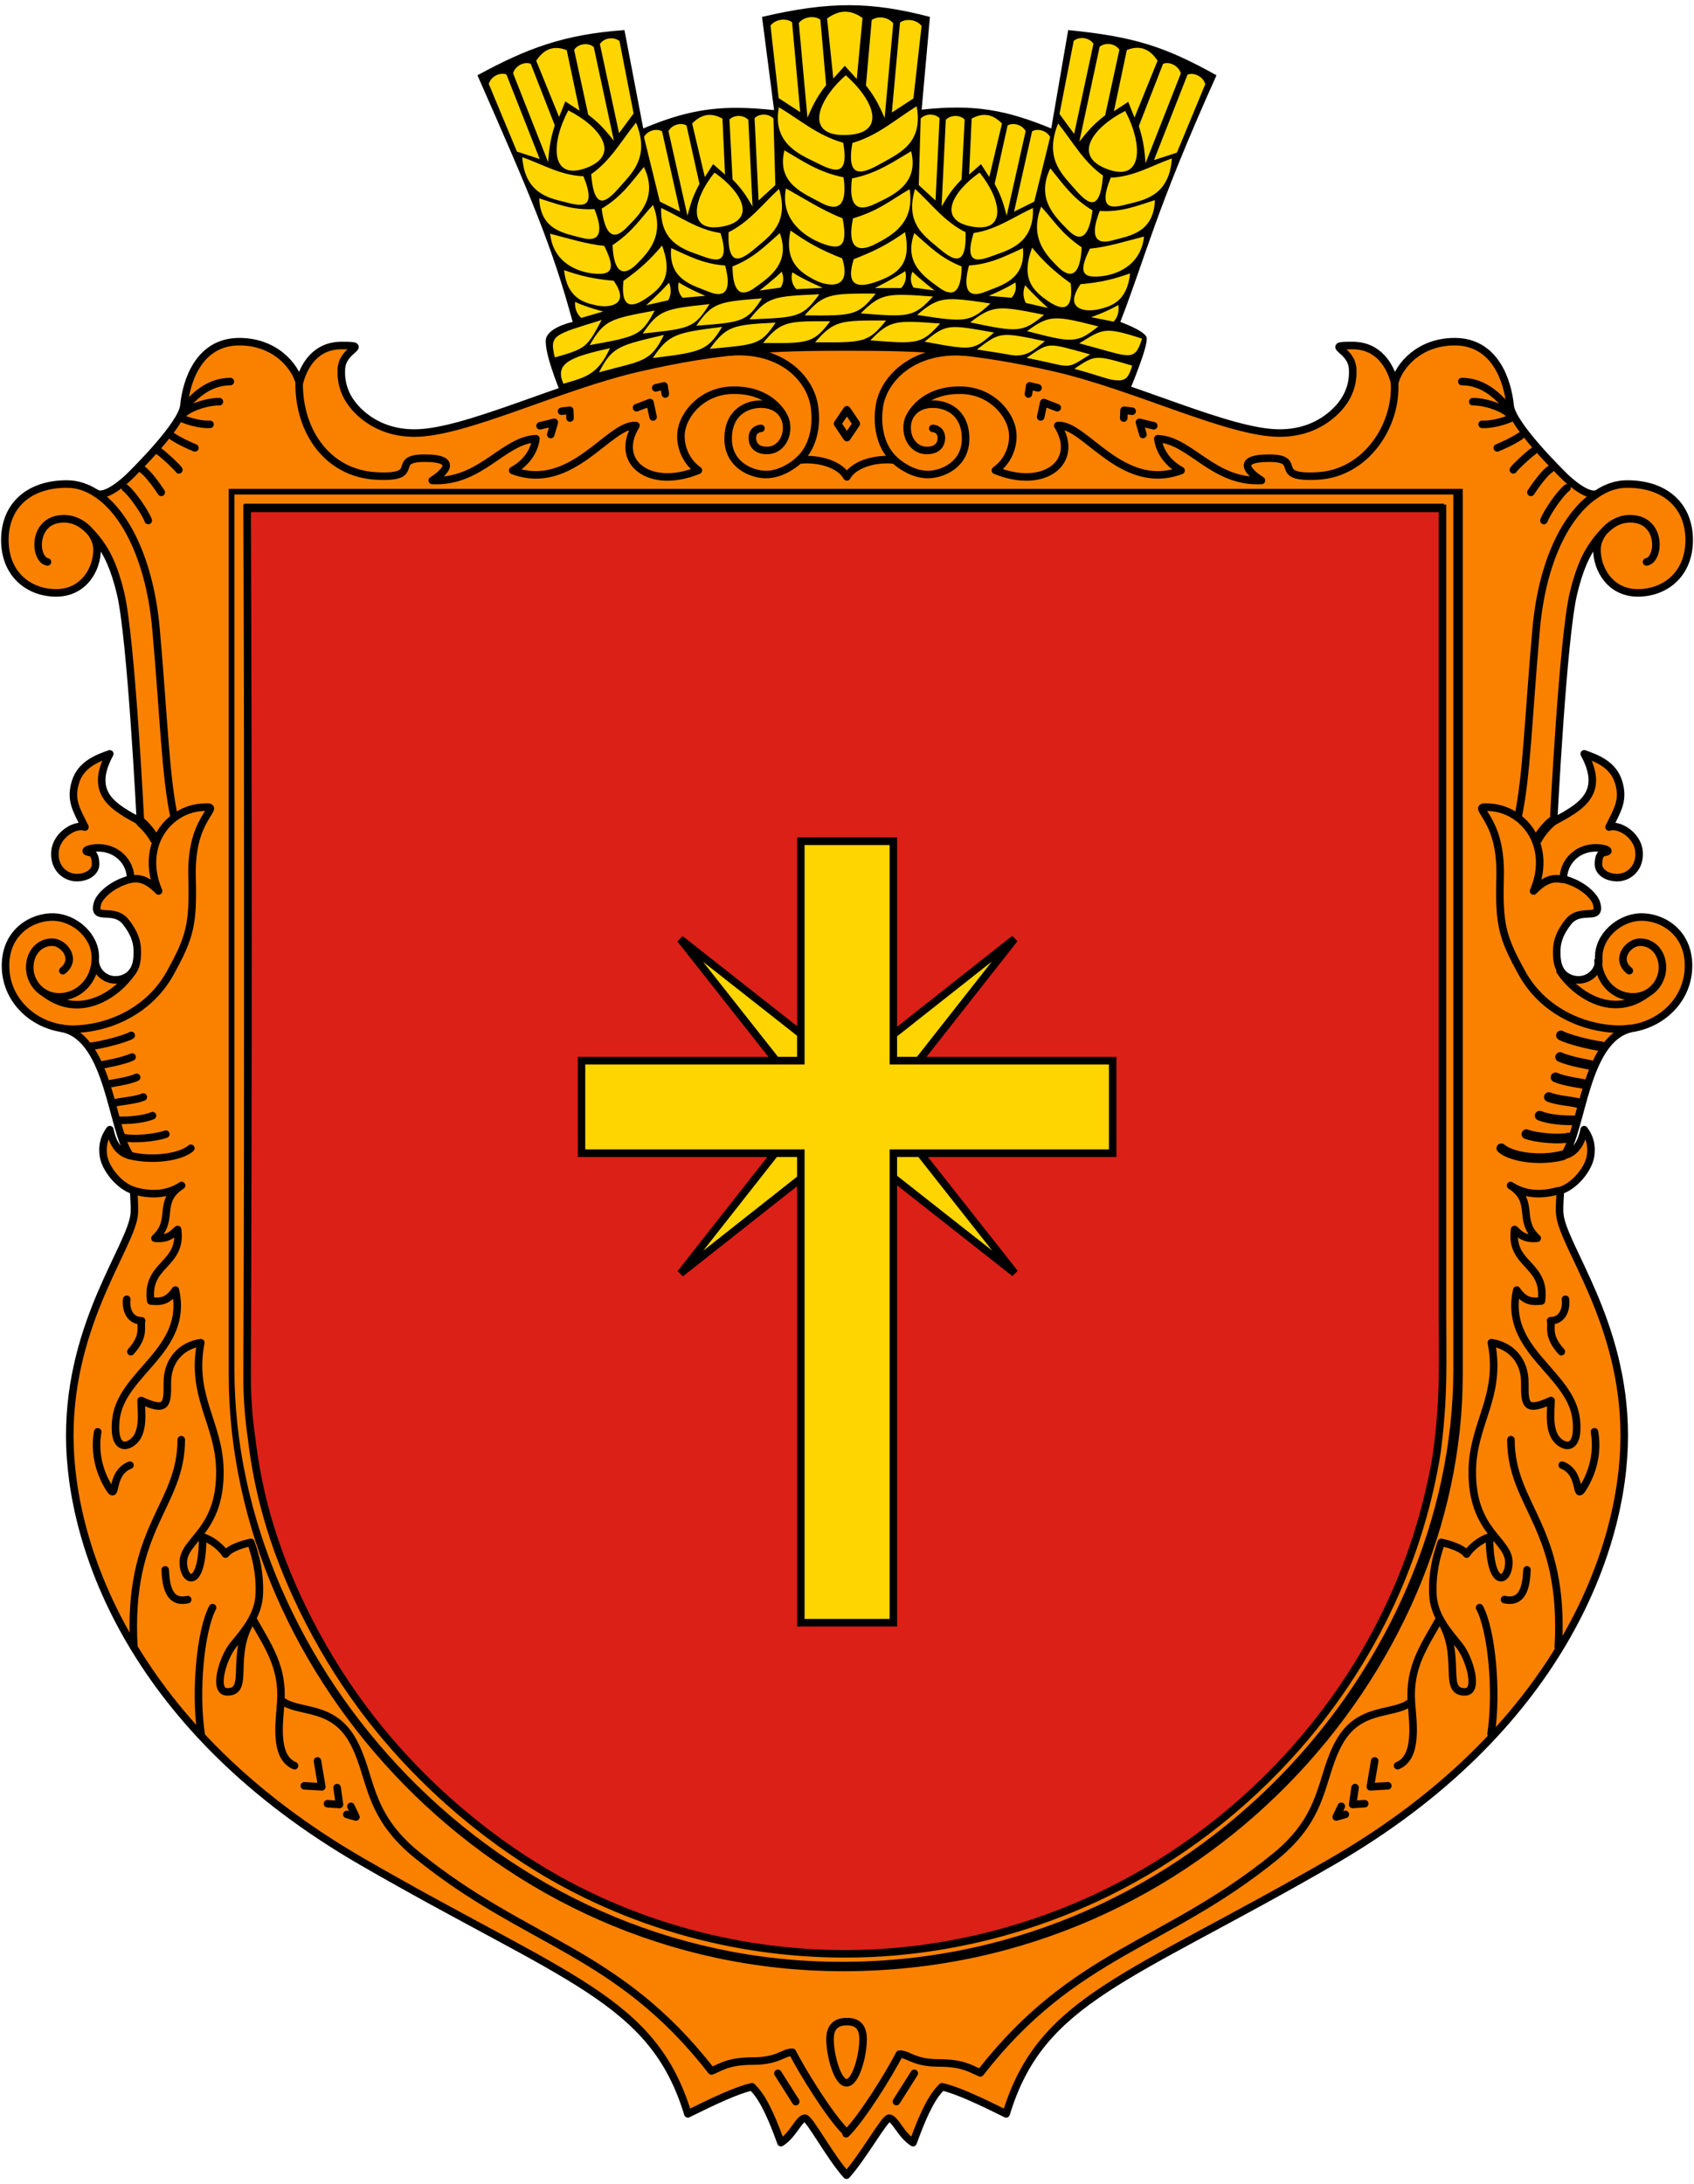 <?xml version="1.0" encoding="UTF-8"?>
<!-- Created with Inkscape (http://www.inkscape.org/) -->
<svg width="450" height="580" version="1.1" xml:space="preserve" xmlns="http://www.w3.org/2000/svg" xmlns:cc="http://creativecommons.org/ns#" xmlns:dc="http://purl.org/dc/elements/1.1/" xmlns:rdf="http://www.w3.org/1999/02/22-rdf-syntax-ns#"><path d="m148.68 103.69c39.162-15.265 109.45-15.379 151.4 0 0 0 5.262-12.403 4.475-14.2-0.787-1.797-6.95-4-6.95-4 6.849-17.61 9.179-29.114 25.55-65.5-13.722-7.639-21.967-10.282-39.4-12l-4.5 26.125c-11.926-4.893-20.332-6.524-34.425-5l2.2-24.625c-15.439-4.016-26.38-4.271-44.6 6e-7l3.2 24.75c-12.948-1.364-21.615-0.698-34.75 4.875l-5-26.125c-16.125 1.151-25.925 4.863-39.05 12 14.28 32.424 19.804 45.303 25.3 65.5 0 0-5.711 1.18-6.95 4s3.5 14.2 3.5 14.2z" fill-rule="evenodd"/><g transform="matrix(3.543 0 0 3.543 2e-5 -.007)" fill-rule="evenodd"><g transform="matrix(1.019 0 0 1 -1.1 0)" fill="#ffd500"><path d="m58.39 8.043c1.537 0.927 2.832 2.114 4.727 2.658 0.525 2.9-0.962 1.991-2.138 1.409s-3.076-1.45-2.589-4.067z"/><g fill-rule="evenodd"><path d="m58.797 11.271c1.304 0.773 2.477 1.636 4.351 2.022 0.293 2.078-0.368 2.618-1.651 1.908s-3.301-1.45-2.701-3.93z"/><path d="m58.909 14.121c1.333 0.766 2.796 1.711 4.164 2.241 0.448 2.282-0.254 2.366-1.516 1.88-1.263-0.487-3.098-1.773-2.648-4.12z"/><path d="m59.247 17.282c1.171 0.839 2.138 1.427 3.798 2.082 0.75 2.399-1.052 2.154-2.09 1.587s-2.196-1.376-1.708-3.669z"/><path d="m68.527 7.966c-1.537 0.96-2.832 2.188-4.727 2.75-0.525 3 0.969 2.195 2.251 1.458s2.963-1.5 2.476-4.209z"/><path d="m68.12 11.336c-1.304 0.78-2.477 1.65-4.351 2.04-0.258 1.992 0.333 2.568 1.651 1.925s3.301-1.463 2.701-3.965z"/><path d="m68.008 14.185c-1.333 0.766-2.196 1.584-4.164 2.184-0.448 2.141 0.289 2.635 1.622 1.936 1.333-0.699 2.921-1.632 2.542-4.12z"/><path d="m67.67 17.402c-1.171 0.839-2.109 1.37-3.769 2.025-0.75 2.399 0.735 2.083 2.019 1.552 1.284-0.531 2.238-1.284 1.75-3.577z"/></g><path d="m63.309 5.644c-2.137 1.913-3.034 4.564 5e-3 4.48s2.135-2.553-5e-3 -4.48z"/><path transform="matrix(.282 0 0 .282 -4.3103e-6 0)" d="m221.25 20.875 3-3.375 3.125 3.5 1.5-16.2c-2.781-2.077-5.804-2.457-9.25 0.125z"/><g fill-rule="evenodd"><path transform="matrix(.282 0 0 .282 -4.3103e-6 0)" d="m219.38 22.625c-2.755 3.561-3.729 6.054-4.875 8.65l-2.25-25.15c1.363-1.798 4.221-1.992 5.625-0.875z"/><path d="m59.959 8.408-1.587-1.051-0.6-5.44c0.385-0.508 1.191-0.562 1.587-0.247z"/><path transform="matrix(-.282 0 0 .282 126.66 .026)" d="m219.38 22.625c-2.755 3.561-3.729 6.054-4.875 8.65l-2.25-25.15c1.363-1.798 4.221-1.992 5.625-0.875z"/><path transform="matrix(-1 0 0 1 126.66 .026)" d="m59.959 8.408-1.587-1.051-0.6-5.44c0.385-0.508 1.191-0.562 1.587-0.247z"/></g><path transform="matrix(.282 0 0 .282 -4.3103e-6 0)" d="m210.55 72.375c3 2 7.95 4.125 7.95 4.125l-6.875 0.375c-0.842-0.919-1.607-2.374-1.075-4.5z"/><path d="m67.688 20.322c-0.847 0.564-2.244 1.27-2.244 1.27h1.94c0.238-0.259 0.454-0.67 0.303-1.27z" fill-rule="evenodd"/></g><g fill="#ffd500"><path d="m66.435 24.024c-3.433-0.015-3.898-0.007-5.32 1.63 3.649 0.035 3.992 0.018 5.32-1.63z"/><g fill-rule="evenodd"><path d="m70.488 24.25c-3.326-0.244-3.746-0.277-5.23 1.262 3.535 0.278 3.836 0.293 5.23-1.262z"/><path d="m74.526 24.926c-3.381-0.593-3.529-0.688-5.206 0.686 3.591 0.65 3.619 0.714 5.206-0.686z"/><path d="m78.34 25.578c-3.357-0.719-3.366-0.695-5.093 0.615 3.564 0.783 3.632 0.548 5.093-0.615z"/><path d="m81.736 26.566c-3.311-0.905-2.982-0.949-4.78 0.263 3.585 0.769 2.929 0.878 4.78-0.263z"/><path d="m84.89 27.407c-2.801-0.823-2.758-0.821-4.365 0.253 3.638 1.114 3.903 1.245 4.365-0.253z"/><path d="m62.243 24.08c-3.178-0.015-3.711-0.007-5.027 1.63 3.378 0.035 3.798 0.018 5.027-1.63z"/><path d="m58.154 24.181c-3.251 0.165-3.684 0.261-4.94 1.97 3.422-0.332 3.809-0.255 4.94-1.97z"/><path d="m45.735 26.095c-2.922 0.657-4.187 1.113-3.492 2.665 1.67-0.473 2.599-0.7 3.492-2.665z"/><path d="m49.778 25.103c-3.294 0.785-3.874 0.842-4.861 2.8 3.294-0.886 3.86-0.748 4.861-2.8z"/><path d="m54.145 24.499c-3.405 0.438-4.005 0.526-5.198 2.337 3.622-0.447 4.099-0.528 5.198-2.337z"/><path d="m65.656 22.009c-3.433-0.015-3.898-0.007-5.32 1.63 3.649 0.035 3.992 0.018 5.32-1.63z"/><path d="m69.953 22.228c-3.424-0.249-3.889-0.273-5.419 1.263 3.638 0.284 3.981 0.29 5.419-1.263z"/><path d="m61.43 22.059c-3.43 0.149-3.894 0.179-5.236 1.882 3.647-0.139 3.988-0.173 5.236-1.882z"/><path d="m53.194 22.794c-3.343 0.363-3.795 0.422-5.002 2.205 3.555-0.367 3.887-0.422 5.002-2.205z"/><path d="m57.13 22.364c-3.26 0.259-3.701 0.304-4.926 2.05 3.466-0.257 3.791-0.301 4.926-2.05z"/><path d="m74.261 22.747c-3.396-0.501-3.858-0.559-5.497 0.86 3.607 0.552 3.949 0.583 5.497-0.86z"/><path d="m78.279 23.598c-3.365-0.679-3.823-0.762-5.535 0.569 3.573 0.741 3.913 0.79 5.535-0.569z"/><path d="m82.345 24.466c-3.209-0.809-3.646-0.909-5.341 0.355 3.407 0.879 3.732 0.941 5.341-0.355z"/><path d="m85.625 25.385c-2.867-0.943-2.956-0.714-4.71 0.352 3.81 0.988 4.137 1.491 4.71-0.352z"/><path d="m49.085 23.28c-3.376 0.621-3.776 0.715-4.869 2.587 3.592-0.642 3.87-0.722 4.869-2.587z"/><path d="m45.109 23.983c-3.543 1.108-3.947 1.087-3.507 2.807 2.343-0.664 2.416-0.753 3.507-2.807z"/></g></g><g transform="matrix(1 0 0 1.01 0 -.031)"><g fill="#ffd500" fill-rule="evenodd"><path d="m39.159 11.697c1.505 0.521 2.865 1.353 4.585 1.414 1.098 2.681-0.361 2.166-1.484 1.891-1.123-0.274-2.921-0.649-3.101-3.305z"/><path d="m40.431 14.758c1.28 0.389 2.471 0.891 4.137 0.788 0.743 1.825 0.317 2.478-0.929 2.142-1.246-0.336-3.118-0.521-3.208-2.93z"/><path d="m41.246 17.376c1.312 0.332 2.778 0.788 4.057 0.902 0.972 1.902 0.41 2.159-0.769 2.056-1.18-0.103-3.046-0.764-3.288-2.958z"/><path d="m42.293 20.084c1.2 0.404 2.163 0.652 3.719 0.783 1.275 1.797-0.288 2.039-1.303 1.827-1.016-0.212-2.197-0.595-2.416-2.611z"/><path d="m47.688 9.131c-1.079 1.308-1.893 2.816-3.363 3.826 0.235 3.036 1.312 1.889 2.227 0.86s2.159-2.182 1.137-4.687z"/><path d="m48.275 12.423c-0.908 1.089-1.685 2.231-3.165 3.09 0.26 1.99 0.894 2.395 1.846 1.434 0.952-0.961 2.422-2.262 1.319-4.524z"/><path d="m48.961 15.241c-0.958 1.017-1.506 1.973-3.036 2.982 0.092 2.088 0.823 2.376 1.796 1.422 0.972-0.954 2.109-2.184 1.241-4.404z"/><path d="m49.639 18.253c-0.866 1.015-1.583 1.694-2.898 2.625-0.25 2.42 0.971 1.845 1.984 1.101 1.014-0.744 1.708-1.636 0.914-3.726z"/><path transform="matrix(1.055 -.114 .121 .993 -3.179 5.569)" d="m42.536 7.559c-1.518 2.287-1.853 5.06 0.738 4.396 2.591-0.664 1.411-2.915-0.738-4.396z"/><path transform="matrix(1.055 -.114 .121 .993 -3.179 5.569)" d="m41.833 7.968 0.569-1.097 0.918 0.8-0.386-4.568c-0.769-0.425-1.517-0.367-2.231 0.535z"/><path transform="matrix(1.055 -.114 .121 .993 -3.179 5.569)" d="m41.46 8.554c-0.502 1.135-0.622 1.879-0.779 2.659l-1.707-6.844c0.246-0.572 0.929-0.78 1.32-0.547z"/><path transform="matrix(1.055 -.114 .121 .993 -3.179 5.569)" d="m40.117 10.913-1.533-0.728-1.405-5.224c0.246-0.572 0.929-0.78 1.32-0.547z"/><path transform="matrix(1.055 -.114 .121 .993 -3.179 5.569)" d="m43.896 8.036c0.831 0.837 1.182 1.475 1.579 2.132l-0.619-7.088c-0.413-0.424-1.113-0.324-1.401 0.062z"/><path transform="matrix(1.055 -.114 .121 .993 -3.179 5.569)" d="m45.901 9.646 1.188-1.336-0.377-5.454c-0.413-0.424-1.113-0.324-1.401 0.062z"/><path d="m43.115 22.434c0.818 0.392 2.113 0.713 2.113 0.713l-1.645 0.476c-0.246-0.209-0.498-0.571-0.468-1.188z"/><path d="m50.16 21.009c-0.633 0.716-1.715 1.676-1.715 1.676l1.663-0.372c0.161-0.3 0.279-0.744 0.052-1.304z"/></g></g><g transform="matrix(1 0 0 1.008 0 -.081)" fill="#ffd500" fill-rule="evenodd"><path d="m49.573 15.547c1.455 0.666 2.731 1.606 4.451 1.865 0.813 2.643-0.595 1.988-1.693 1.599-1.098-0.389-2.862-0.952-2.757-3.464z"/><path d="m50.323 18.531c1.233 0.541 2.362 1.18 4.045 1.293 0.511 1.866-8.25e-4 2.445-1.207 1.96-1.206-0.486-3.059-0.904-2.838-3.253z"/><path d="m58.411 14.13c-1.224 1.109-2.204 2.439-3.788 3.221-0.091 2.9 1.114 1.943 2.143 1.078 1.029-0.865 2.403-1.808 1.645-4.299z"/><path d="m58.468 17.416c-1.043 0.9-1.96 1.867-3.548 2.477 0.019 1.895 0.605 2.356 1.676 1.582 1.071-0.774 2.702-1.8 1.872-4.059z"/><path d="m53.573 12.916c-1.631 1.985-2.089 4.476 0.553 4.019 2.642-0.457 1.551-2.559-0.553-4.019z"/><path d="m52.846 13.247 0.622-0.961 0.891 0.775-0.19-4.155c-0.757-0.427-1.514-0.416-2.274 0.36z"/><path d="m52.444 13.757c-0.555 0.999-0.709 1.665-0.902 2.363l-1.423-6.287c0.274-0.504 0.971-0.654 1.355-0.421z"/><path d="m50.987 15.817-1.514-0.743-1.19-4.804c0.274-0.504 0.971-0.654 1.355-0.421z"/><path d="m54.923 13.423c0.802 0.804 1.128 1.4 1.5 2.017l-0.315-6.447c-0.398-0.407-1.108-0.355-1.416-0.022z"/><path d="m56.876 14.991 1.257-1.143-0.143-4.955c-0.398-0.407-1.108-0.355-1.416-0.022z"/><path d="m50.889 21.081c0.757 0.49 1.999 0.998 1.999 0.998l-1.708 0.144c-0.214-0.229-0.412-0.595-0.291-1.142z"/><path d="m58.608 20.287c-0.654 0.63-1.659 1.398-1.659 1.398l1.581-0.218c0.169-0.267 0.297-0.666 0.079-1.18z"/></g><g transform="matrix(1 0 0 1.007 0 -.021)" fill="#ffd500" fill-rule="evenodd"><path d="m87.864 11.813c-1.505 0.528-2.865 1.371-4.585 1.433-1.098 2.717 0.361 2.195 1.484 1.917 1.123-0.278 2.921-0.658 3.101-3.35z"/><path d="m86.592 14.916c-1.28 0.399-2.471 0.914-4.137 0.808-0.743 1.872-0.317 2.543 0.929 2.198 1.246-0.345 3.118-0.534 3.208-3.006z"/><path d="m85.777 17.627c-1.312 0.333-2.778 0.79-4.057 0.904-0.972 1.906-0.41 2.163 0.769 2.06 1.18-0.103 3.046-0.766 3.288-2.964z"/><path d="m84.731 20.372c-1.2 0.416-2.163 0.67-3.719 0.805-1.275 1.847 0.288 2.096 1.303 1.878 1.016-0.218 2.197-0.612 2.416-2.683z"/><path d="m79.335 9.213c1.079 1.325 1.893 2.854 3.363 3.878-0.235 3.077-1.312 1.915-2.227 0.872s-2.159-2.211-1.137-4.75z"/><path d="m78.748 12.549c0.908 1.104 1.685 2.261 3.165 3.131-0.26 2.017-0.894 2.427-1.846 1.454-0.952-0.974-2.422-2.292-1.319-4.585z"/><path d="m78.063 15.405c0.958 1.03 1.506 2 3.036 3.022-0.092 2.116-0.823 2.408-1.796 1.442-0.972-0.967-2.109-2.213-1.241-4.463z"/><path d="m77.385 18.458c0.866 1.029 1.583 1.717 2.898 2.66 0.25 2.453-0.971 1.869-1.984 1.116-1.014-0.754-1.708-1.658-0.914-3.776z"/><g transform="matrix(-1.062 -.116 -.122 1.007 130.46 5.602)"><path d="m42.536 7.559c-1.518 2.287-1.853 5.06 0.738 4.396 2.591-0.664 1.411-2.915-0.738-4.396z"/><path d="m41.833 7.968 0.569-1.097 0.918 0.8-0.386-4.568c-0.769-0.425-1.517-0.367-2.231 0.535z"/><path d="m41.46 8.554c-0.502 1.135-0.622 1.879-0.779 2.659l-1.707-6.844c0.246-0.572 0.929-0.78 1.32-0.547z"/><path d="m40.117 10.913-1.533-0.728-1.405-5.224c0.246-0.572 0.929-0.78 1.32-0.547z"/><path d="m43.896 8.036c0.831 0.837 1.182 1.475 1.579 2.132l-0.619-7.088c-0.413-0.424-1.113-0.324-1.401 0.062z"/><path d="m45.901 9.646 1.188-1.336-0.377-5.454c-0.413-0.424-1.113-0.324-1.401 0.062z"/></g><path d="m83.849 22.719c-0.778 0.47-2.039 0.912-2.039 0.912l1.683 0.33c0.226-0.233 0.444-0.621 0.356-1.242z"/><path d="m76.863 21.251c0.633 0.726 1.715 1.699 1.715 1.699l-1.663-0.377c-0.161-0.304-0.279-0.754-0.052-1.322z"/></g><g transform="matrix(-1 0 0 1.008 127.02 -.081)" fill="#ffd500" fill-rule="evenodd"><path d="m49.573 15.547c1.455 0.666 2.731 1.606 4.451 1.865 0.813 2.643-0.595 1.988-1.693 1.599-1.098-0.389-2.862-0.952-2.757-3.464z"/><path d="m50.323 18.531c1.233 0.541 2.362 1.18 4.045 1.293 0.511 1.866-8.25e-4 2.445-1.207 1.96-1.206-0.486-3.059-0.904-2.838-3.253z"/><path d="m58.411 14.13c-1.224 1.109-2.204 2.439-3.788 3.221-0.091 2.9 1.114 1.943 2.143 1.078 1.029-0.865 2.403-1.808 1.645-4.299z"/><path d="m58.468 17.416c-1.043 0.9-1.96 1.867-3.548 2.477 0.019 1.895 0.605 2.356 1.676 1.582 1.071-0.774 2.702-1.8 1.872-4.059z"/><path d="m53.573 12.916c-1.631 1.985-2.089 4.476 0.553 4.019 2.642-0.457 1.551-2.559-0.553-4.019z"/><path d="m52.846 13.247 0.622-0.961 0.891 0.775-0.19-4.155c-0.757-0.427-1.514-0.416-2.274 0.36z"/><path d="m52.444 13.757c-0.555 0.999-0.709 1.665-0.902 2.363l-1.423-6.287c0.274-0.504 0.971-0.654 1.355-0.421z"/><path d="m50.987 15.817-1.514-0.743-1.19-4.804c0.274-0.504 0.971-0.654 1.355-0.421z"/><path d="m54.923 13.423c0.802 0.804 1.128 1.4 1.5 2.017l-0.315-6.447c-0.398-0.407-1.108-0.355-1.416-0.022z"/><path d="m56.876 14.991 1.257-1.143-0.143-4.955c-0.398-0.407-1.108-0.355-1.416-0.022z"/><path d="m50.889 21.081c0.757 0.49 1.999 0.998 1.999 0.998l-1.708 0.144c-0.214-0.229-0.412-0.595-0.291-1.142z"/><path d="m58.608 20.287c-0.654 0.63-1.659 1.398-1.659 1.398l1.581-0.218c0.169-0.267 0.297-0.666 0.079-1.18z"/></g></g><g transform="matrix(.733 0 0 .733 8.574 -125.43)"/><path d="m225 92.138c20.904 0 33.82 0.661 55.173 5.529 21.353 4.869 46.251 17.334 59.745 17.334 6.284 0 10.802-2.267 13.941-4.958 3.14-2.691 5.798-6.63 5.464-12.119-0.334-5.489-7.937-6.176-0.058-6.176 7.042 0 10.093 5.513 11.215 9.936 1.121-4.485 6.447-10.949 15.956-10.949 10.698 0 14.065 10.376 14.712 16.955 0.505 5.135 13.319 17.697 14.441 18.818 1.121 1.121 6.499 6.003 8.916 4.442 2.418-1.56 4.971-2.389 7.563-2.414 10.286-0.095 16.651 5.782 16.651 14.86s-6.358 14.045-13.641 14.045c-7.283 0-10.859-6.244-10.859-11.494 0-4.225 4.314-8.231 8.779-8.205 8.693 0.051 7.914 10.983 4.394 11.477 3.683-0.682 4.063-11.506-4.362-11.439-2.955 0.024-5.456 1.235-8.811 5.499-2.917 3.706-4.683 7.873-6.226 14.23-2.853 11.756-5.297 60.674-5.297 60.674 6.791-3.736 13.987-7.256 8.147-17.999 3.071 1.099 7.669 2.696 9.123 7.495 1.449 4.783-0.212 7.259-2.526 11.943 2.579-0.905 7.567 2.079 7.955 6.485 0.388 4.406-2.747 6.941-5.766 6.941-3.019 0-5.015-1.672-5.015-3.546 0-1.917 0.525-2.962 1.519-3.12 2.018-0.321 0.527-0.97-0.916-1.15-5.992-0.75-10.044 3.706-9.891 8.216 5.162 1.313 8.295 4.607 8.798 6.485 1.339 4.995-4.272 0.632-7.632 5.015-2.698 3.518-2.963 5.903-2.963 7.921s0.191 5.334 3.218 6.75c4.277 2 8.376-1.357 7.945-5.208-0.16-5.823 5.409-10.675 10.975-10.89 5.566-0.215 12.852 3.766 12.877 12.873 0.025 8.867-6.88 15.472-15.109 16.695-12.543 2.693-13.012 27.092-18 33.757 3.264-0.712 4.746-3.636 5.386-6.87 0.848 1.207 2.163 3.176 1.735 6.761-0.429 3.586-4.309 8.313-8.091 9.411 0.049 1.26-0.303 3.928-0.135 6.128 0.652 8.526 17.14 28.622 17.14 58.934s-17.412 78.388-77.62 113.15c-54.266 31.33-77.298 36.393-86.569 66.976-6.728-3.342-13.2-6.391-17.049-7.186-2.245 2.224-4.403 5.73-7.687 14.833-3.303-2.095-4.748-6.422-6.355-6.502-1.189-0.059-6.853 10.206-11.311 15.135-4.458-4.929-9.878-15.194-11.066-15.135-1.608 0.08-3.052 4.407-6.355 6.502-3.284-9.103-5.442-12.609-7.687-14.833-3.849 0.796-10.321 3.845-17.049 7.186-9.271-30.583-32.304-35.646-86.569-66.976-60.207-34.761-77.62-82.836-77.62-113.15s16.488-50.408 17.14-58.934c0.168-2.2-0.185-4.868-0.135-6.128-3.782-1.098-7.662-5.825-8.091-9.411-0.429-3.586 0.886-5.554 1.735-6.761 0.639 3.234 2.122 6.159 5.386 6.87-4.988-6.665-5.457-31.064-18-33.757-8.229-1.224-15.133-7.828-15.109-16.695 0.025-9.107 7.311-13.089 12.877-12.873 5.566 0.215 11.135 5.067 10.975 10.89-0.431 3.85 3.668 7.207 7.945 5.208 3.027-1.416 3.218-4.732 3.218-6.75s-0.265-4.402-2.963-7.921c-3.36-4.382-8.971-0.019-7.632-5.015 0.503-1.879 3.636-5.172 8.798-6.485 0.153-4.51-3.899-8.966-9.891-8.216-1.443 0.18-2.933 0.829-0.916 1.15 0.994 0.158 1.519 1.203 1.519 3.12 0 1.874-1.995 3.546-5.015 3.546-3.019 0-6.155-2.536-5.766-6.941 0.388-4.406 5.377-7.391 7.955-6.485-2.314-4.683-3.975-7.159-2.526-11.943 1.453-4.798 6.052-6.396 9.123-7.495-5.84 10.743 1.356 14.262 8.147 17.999 0 0-2.444-48.918-5.297-60.674-1.543-6.357-3.308-10.524-6.226-14.23-3.356-4.264-5.857-5.475-8.811-5.499-8.424-0.067-8.044 10.757-4.362 11.439-3.52-0.494-4.3-11.426 4.394-11.477 4.466-0.026 8.779 3.981 8.779 8.205 0 5.25-3.575 11.494-10.859 11.494-7.283 0-13.641-4.966-13.641-14.045s6.365-14.955 16.651-14.86c2.592 0.024 5.145 0.854 7.563 2.414s7.795-3.321 8.916-4.442c1.121-1.121 13.936-13.683 14.441-18.818 0.647-6.579 4.014-16.955 14.712-16.955 9.509 0 14.835 6.463 15.956 10.949 1.121-4.423 4.173-9.936 11.215-9.936 7.878 0 0.276 0.686-0.058 6.176-0.334 5.489 2.324 9.428 5.464 12.119 3.14 2.691 7.658 4.958 13.941 4.958 13.494 0 38.392-12.465 59.745-17.334 21.353-4.869 34.269-5.529 55.173-5.529z" fill="#fa8100" fill-rule="evenodd" stroke="#000" stroke-linecap="round" stroke-linejoin="round" stroke-width="2"/><g fill="none"><g stroke="#000" stroke-linecap="round" stroke-linejoin="round"><g><g stroke-width="2"><path d="m193.67 93.478c14.02-1.166 21.588 7.15 22.669 14.428 0.85 5.725-0.591 11.133-4.091 14.266 5.636-0.635 11.083 1.373 12.718 4.464 1.635-3.091 7.082-5.099 12.718-4.464-3.501-3.133-4.94-8.543-4.091-14.266 1.08-7.276 9.005-15.562 23.026-14.396"/><path d="m169.09 108.27 3.572-1.373 0.825 3.827m-30.031 2.346 3.795-0.921-0.941 3.242m27.881-12.397 2.215-0.52 0.331 2.153m-27.548 4.575 2.151-0.26 0.086 2.072m129.42-2.745-3.572-1.373-0.825 3.827m30.031 2.346-3.795-0.921 0.941 3.242m-27.881-12.397-2.215-0.52-0.331 2.153m27.548 4.575-2.151-0.26-0.086 2.072"/><path d="m211.96 122.45c-1.376 1.208-4.657 3.554-8.486 3.561-3.829 6e-3 -10.049-2.567-10.049-9.494 0-6.927 4.818-9.28 8.95-9.192 4.132 0.087 6.586 2.816 6.586 6.228s-2.154 5.832-4.739 6.039c-2.586 0.207-4.3-0.955-4.36-3.187-0.06-2.232 1.765-2.645 2.282-2.645"/><path d="m79.463 101.97c0 12.809 7.707 23.738 20.455 24.426 12.748 0.689 3.413-4.724 12.85-4.724s5.17 3.978 2.06 5.912c12.836 0.676 18.85-10.723 27.537-11.083-0.336 2.772-2.134 6.233-6.171 8.437 15.691 5.922 25.682-12.598 32.751-11.924-5.977 9.591 3.537 17.211 16.573 11.886-3.746-2.566-5.535-7.705-4.196-11.904 1.339-4.198 5.894-9.145 13.065-9.369 7.171-0.224 11.335 2.999 13.394 6.146"/><path d="m39.384 138.22c-0.836-2.23-4.341-7.296-6.139-8.672m14.264-4.781c-0.279-0.556-3.73-3.836-5.361-4.988m0.694 10.969s-3.114-4.84-5.136-6.159m14.062-5.659c-0.725-0.28-4.062-1.72-6.139-3.151m10.168-3.096c-1.951 0.167-5.564-0.66-7.639-1.64m13.031-9.724c-5.04 0.05-8.652 2.848-11.844 6.481m8.94-1.132c-2.732-0.056-7.024 1.167-9.192 2.861"/></g><polygon transform="matrix(6.408 0 0 6.408 -9.1851e-5 1.089)" points="35.109 17.964 35.498 17.388 35.109 16.812 34.721 17.388" stroke-width=".312"/></g><path d="m41.115 222.86c-0.584-1.164-2.081-3.169-3.683-4.55" stroke-width="2.563"/><g stroke-width="2"><path d="m16.695 257.77c3.858-3.056 0.346-7.506-2.78-7.571-3.126-0.065-5.902 2.44-6.015 6.518-0.113 4.078 3.167 8.165 8.103 8.004 4.936-0.161 8.978-4.194 9.305-9.559"/><path d="m12.086 263.91c9.413 6.934 19.244-0.066 23.008-5.769"/><path d="m16.564 273.09c1.05 0.156 2.122 0.224 3.203 0.199 9.557-0.224 19.977-5.061 25.372-14.772 5.395-9.712 6.215-13.076 5.881-25.575-0.251-9.375 2.283-13.79 3.891-16.413 1.289-2.102 1.62-2.319-1.03-2.163-3.752 0.223-6.456 1.765-8.299 3.337-4.93 4.202-6.672 11.49-3.451 18.903-3.429-3.553-5.724-3.476-7.807-3.078"/><path d="m25.495 130.95c7.897 5.098 14.347 18.009 15.959 36.196 2.106 23.755 2.486 39.171 4.836 49.916"/><path d="m56.472 426.91c-3.201 5.975-4.755 22.245-3.047 33.554m-5.274-78.15c-0.028 17.855-14.409 22.871-12.587 55.06m53.982 37.333 0.64 4.481-3.201-0.213m-2.649-11.365 1.155 6.884-4.648-0.269m12.37 5.446 1.346 2.826-2.422-0.673m-48.254-64.942c0.213 4.481 1.067 8.962 5.975 7.895m-23.904-44.556c-0.657 3.76-0.427 8.864 2.589 14.164 3.016 5.3 0.185-3.039 5.98-5.311m-0.854-44.048c-0.329 2.849 0.877 5.698 3.945 5.698-0.438 1.753 0.986 3.945-2.849 8.218"/><path d="m35.742 316.24c6.001 1.658 9.993 0.22 12.495-1.433-6.713 4.335-1.67 9.113-7.074 14.013 4.037 0.415 5.204-1.792 6.017-2.329 1.288 9.615-8.496 9.015-7.139 18.985 2.452 0.218 4.406 0.26 6.551-2.901 3.658 16.23-14.564 21.927-15.813 34.515-0.946 9.538 4.561 7.018 5.941 4.009 1.38-3.009 0.771-6.773 0.766-9.196 6.754 3.091 7.031 1.196 6.97-4.674-0.06-5.87 3.688-9.951 8.879-10.679-2.771 14.339 4.887 21.285 5.074 33.882 0.247 16.562-10.023 18.439-9.712 24.757 0.261 5.301 5.136 6.662 5.136-7.026 2.429 0.656 4.974 2.828 6.073 4.525 1.222-1.642 4.537-2.633 6.741-3.106 1.249 3.615 2.446 7.962 2.233 13.738-0.213 5.776-4.155 10.111-6.953 13.551-2.798 3.44-5.344 12.265-1.696 12.398 6.467 0.236 0.511-9.722 6.874-19.424 4.218 7.499 8.121 12.848 7.479 22.232-0.35 5.113-1.869 14.526 3.668 16.799"/><path d="m34.866 274.95c-1.409 0.846-7.401 2.494-10.696 2.882m10.916 2.858c-2.56 1.18-7.984 2.084-7.984 2.084m9.195 3.308c-2.328 1.085-7.205 1.632-7.731 1.843m9.511 3.391c-2.17 0.886-5.498 1.064-7.689 1.569m10.122 3.381c-2.739 1.106-6.521 1.244-8.975 1.253m12.518 3.656c-2.739 1.023-8.884 1.501-11.222 0.899m17.867 2.846c-2.454 2.223-9.911 3.539-16.317 1.901"/><path d="m224.66 566.11c-4.207-4.115-11.538-15.983-14.162-21.141-2.394-0.028-3.794 2.344-10.396 2.344s-8.497 1.581-11.098 2.639c-25.088-32.211-49.071-33.659-78.302-57.418-13.748-11.175-11.767-21.237-17.182-30.618-5.416-9.38-14.436-6.892-18.739-10.367 4.303 3.476 13.323 0.987 18.739 10.367"/><path d="m237.97 122.45c1.376 1.208 4.657 3.554 8.486 3.561 3.829 6e-3 10.049-2.567 10.049-9.494 0-6.927-4.818-9.28-8.95-9.192-4.132 0.087-6.586 2.816-6.586 6.228s2.154 5.832 4.739 6.039c2.586 0.207 4.3-0.955 4.36-3.187 0.06-2.232-1.765-2.645-2.282-2.645"/><path d="m370.46 101.85c0.551 11.347-7.7 23.858-20.447 24.547-12.748 0.689-3.413-4.724-12.85-4.724s-5.17 3.978-2.06 5.912c-12.836 0.676-18.85-10.723-27.537-11.083 0.336 2.772 2.134 6.233 6.171 8.437-15.691 5.922-25.682-12.598-32.751-11.924 5.977 9.591-3.537 17.211-16.573 11.886 3.746-2.566 5.535-7.705 4.196-11.904-1.339-4.198-5.894-9.145-13.065-9.369-7.171-0.224-11.335 2.999-13.394 6.146"/><path d="m224.88 536.85c1.437 0 4.394 0.125 4.394 4.607 0 4.482-1.968 11.633-4.394 11.633-2.426 0-4.394-7.342-4.394-11.633 0-4.291 2.957-4.607 4.394-4.607zm-18.237 13.719 4.75 7.507m31.483-7.507-4.75 7.507"/><path d="m410.13 138.22c0.836-2.23 4.341-7.296 6.139-8.672m-14.264-4.781c0.279-0.556 3.73-3.836 5.361-4.988m-0.694 10.969s3.114-4.84 5.136-6.159m-14.062-5.659c0.725-0.28 4.062-1.72 6.139-3.151m-10.169-3.096c1.951 0.167 5.564-0.66 7.639-1.64m-13.031-9.724c5.04 0.05 8.652 2.848 11.844 6.481m-8.94-1.132c2.732-0.056 7.024 1.167 9.192 2.861"/></g><path d="m408.4 222.86c0.584-1.164 2.081-3.169 3.683-4.55" stroke-width="2.563"/><g stroke-width="2"><path d="m432.82 257.77c-3.858-3.056-0.346-7.506 2.78-7.571 3.126-0.065 5.902 2.44 6.015 6.518 0.113 4.078-3.167 8.165-8.103 8.004-4.937-0.161-8.686-4.194-9.013-9.559"/><path d="m437.43 263.91c-9.413 6.934-19.244-0.307-23.008-6.01"/><path d="m432.95 273.09c-1.05 0.156-2.122 0.224-3.203 0.199-9.557-0.224-19.977-5.061-25.372-14.772-5.395-9.712-6.216-13.076-5.881-25.575 0.251-9.375-2.283-13.79-3.891-16.413-1.289-2.102-1.62-2.319 1.03-2.163 3.752 0.223 6.456 1.765 8.299 3.337 4.93 4.202 6.672 11.49 3.451 18.903 3.429-3.553 5.724-3.476 7.807-3.078"/><path d="m424.02 131.29c-7.897 5.098-14.347 17.666-15.959 35.853-2.106 23.755-2.486 39.171-4.836 49.916"/><path d="m359.97 474.7-0.64 4.481 3.201-0.213m2.649-11.365-1.155 6.884 4.648-0.269m-12.37 5.446-1.346 2.826 2.422-0.673m48.254-64.942c-0.213 4.481-1.067 8.962-5.975 7.895m23.904-44.556c0.657 3.76 0.427 8.864-2.589 14.164-3.016 5.3-0.185-3.039-5.98-5.311m0.854-44.048c0.329 2.849-0.877 5.698-3.945 5.698 0.438 1.753-0.986 3.945 2.849 8.218m-21.707 67.97c3.201 5.975 4.755 22.245 3.048 33.554m5.274-78.15c0.028 17.855 14.409 22.871 12.587 55.06"/><path d="m413.77 316.24c-6.001 1.658-9.993 0.22-12.495-1.433 6.713 4.335 1.67 9.113 7.074 14.013-4.037 0.415-5.204-1.792-6.017-2.329-1.288 9.615 8.496 9.015 7.139 18.985-2.452 0.218-4.406 0.26-6.551-2.901-3.658 16.23 14.564 21.927 15.813 34.515 0.946 9.538-4.561 7.018-5.941 4.009-1.38-3.009-0.772-6.773-0.766-9.196-6.754 3.091-7.031 1.196-6.97-4.674 0.06-5.87-3.688-9.951-8.879-10.679 2.771 14.339-4.887 21.285-5.074 33.882-0.247 16.562 10.023 18.439 9.712 24.757-0.261 5.301-5.136 6.662-5.136-7.026-2.429 0.656-4.974 2.828-6.073 4.525-1.222-1.642-4.537-2.633-6.741-3.106-1.249 3.615-2.446 7.962-2.233 13.738 0.213 5.776 4.155 10.111 6.953 13.551 2.798 3.44 5.344 12.265 1.696 12.398-6.467 0.236-0.511-9.722-6.874-19.424-4.218 7.499-8.121 12.848-7.479 22.232 0.35 5.113 1.869 14.526-3.668 16.799"/></g><path d="m414.65 274.95c1.409 0.846 7.401 2.494 10.696 2.882m-10.916 2.858c2.56 1.18 7.984 2.084 7.984 2.084m-9.195 3.308c2.328 1.085 7.205 1.632 7.731 1.843m-9.511 3.391c2.17 0.886 5.498 1.064 7.689 1.569m-10.122 3.381c2.739 1.106 6.521 1.244 8.975 1.253m-12.518 3.656c2.739 1.023 8.884 1.501 11.222 0.899m-17.867 2.846c2.454 2.223 9.911 3.539 16.317 1.901" stroke-width="2.563"/><path d="m224.76 566.61c4.207-4.115 11.538-15.983 14.162-21.141 2.394-0.028 3.794 2.344 10.396 2.344s8.497 1.581 11.098 2.639c25.088-32.211 49.071-33.659 78.302-57.418 13.748-11.175 11.767-21.237 17.182-30.618 5.416-9.38 14.436-6.892 18.739-10.367-4.303 3.476-13.323 0.987-18.739 10.367" stroke-width="2"/></g><line x1="386.15" x2="78.182" y1="131.51" y2="485.41"/><line x1="386.36" x2="78.391" y1="131.51" y2="485.41"/></g><g transform="matrix(3.553 0 0 3.553 -.96 -.344)" fill-rule="evenodd"><path d="m17.371 102.87c8e-6 22.323 19.746 44.585 46.008 44.556 26.8-0.03 46.254-22.344 46.254-44.556l-1.3e-4 -66.233h-92.262z" fill-rule="evenodd"/><path transform="matrix(.281 0 0 .281 .27 .095)" d="m62.375 131.53v232.78c2.1e-5 78.464 69.409 157.6 161.72 157.5 94.199-0.106 162.59-79.428 162.59-157.5v-232.78zm2.594 2.438h319.22v230.72c0 80.169-69.832 155.01-160.09 155-88.26-0.01-159.12-74.746-159.12-155z" fill="#fa8100" fill-rule="evenodd"/><path transform="matrix(.369 0 0 .369 128.16 -32.598)" d="m-296.58 191.35c0.225 58.186 0.225 116.37-5e-5 174.56-3e-3 0.663-5e-3 1.326 7e-5 1.989 0.031 3.9 0.333 7.798 0.904 11.657 0.612 5.305 1.65 10.56 3.099 15.7 1.817 6.441 4.279 12.692 7.202 18.712 3.405 7.013 7.441 13.723 12.081 19.988 5.845 7.891 12.645 15.066 20.15 21.399 6.549 5.526 13.641 10.417 21.191 14.47 10.488 5.63 21.844 9.627 33.531 11.888 8.901 1.722 17.998 2.44 27.058 2.12 16.859-0.596 33.572-4.823 48.727-12.235 14.662-7.171 27.856-17.309 38.624-29.575 8.274-9.424 15.129-20.106 20.128-31.608 3.841-8.838 6.587-18.151 8.153-27.66 0.69-5.036 1.084-10.112 1.179-15.194 0.08-4.302 2.95e-4 -8.606 2.67e-4 -12.909-1.72e-4 -26.201-2.61e-4 -52.402-2.67e-4 -78.602-7e-6 -28.233 8.2e-5 -56.467 2.67e-4 -84.7z" fill="#db2018" style="paint-order:markers stroke fill"/></g><g transform="matrix(.213 0 0 .213 -61.845 137.68)"/><path transform="matrix(1.312 0 0 1.312 454.76 -116.05)" d="m-296.58 191.35c0.225 58.186 0.225 116.37-5e-5 174.56-3e-3 0.663-5e-3 1.326 7e-5 1.989 0.031 3.9 0.333 7.798 0.904 11.657 0.612 5.305 1.65 10.56 3.099 15.7 1.817 6.441 4.279 12.692 7.202 18.712 3.405 7.013 7.441 13.723 12.081 19.988 5.845 7.891 12.645 15.066 20.15 21.399 6.549 5.526 13.641 10.417 21.191 14.47 10.488 5.63 21.844 9.627 33.531 11.888 8.901 1.722 17.998 2.44 27.058 2.12 16.859-0.596 33.572-4.823 48.727-12.235 14.662-7.171 27.856-17.309 38.624-29.575 8.274-9.424 15.129-20.106 20.128-31.608 3.841-8.838 6.587-18.151 8.153-27.66 0.69-5.036 1.084-10.112 1.179-15.194 0.08-4.302 2.95e-4 -8.606 2.67e-4 -12.909-1.72e-4 -26.201-2.61e-4 -52.402-2.67e-4 -78.602-7e-6 -28.233 8.2e-5 -56.467 2.67e-4 -84.7z" fill="none" stroke="#000" stroke-linecap="square" stroke-width="1.525" style="paint-order:markers stroke fill"/><path transform="matrix(.616 .039 -.039 .616 -229.12 164.17)" d="m824.13 230.16-75.393-51.95-68.15 61.143 51.95-75.393-61.143-68.15 75.393 51.95 68.15-61.143-51.95 75.393z" fill="#ffd500" style="paint-order:markers stroke fill"/><path transform="matrix(.616 .039 -.039 .616 -229.12 164.17)" d="m824.13 230.16-75.393-51.95-68.15 61.143 51.95-75.393-61.143-68.15 75.393 51.95 68.15-61.143-51.95 75.393z" fill="none" stroke="#000" stroke-linecap="square" stroke-width="3.241" style="paint-order:markers stroke fill"/><path transform="matrix(0 1.019 -1 0 433.94 -513.34)" d="m722.99 196.63v24.574l57.186 2.1e-4v58.261h24.113v-58.261h122.35v-24.574l-122.35 2e-5v-58.265h-24.113v58.265z" fill="#ffd500" style="paint-order:markers stroke fill"/><path transform="matrix(0 1.019 -1 0 433.94 -513.34)" d="m722.99 196.63v24.574l57.186 2.1e-4v58.261h24.113v-58.261h122.35v-24.574l-122.35 2e-5v-58.265h-24.113v58.265z" fill="none" stroke="#000" stroke-linecap="square" stroke-width="1.981" style="paint-order:markers stroke fill"/></svg>

